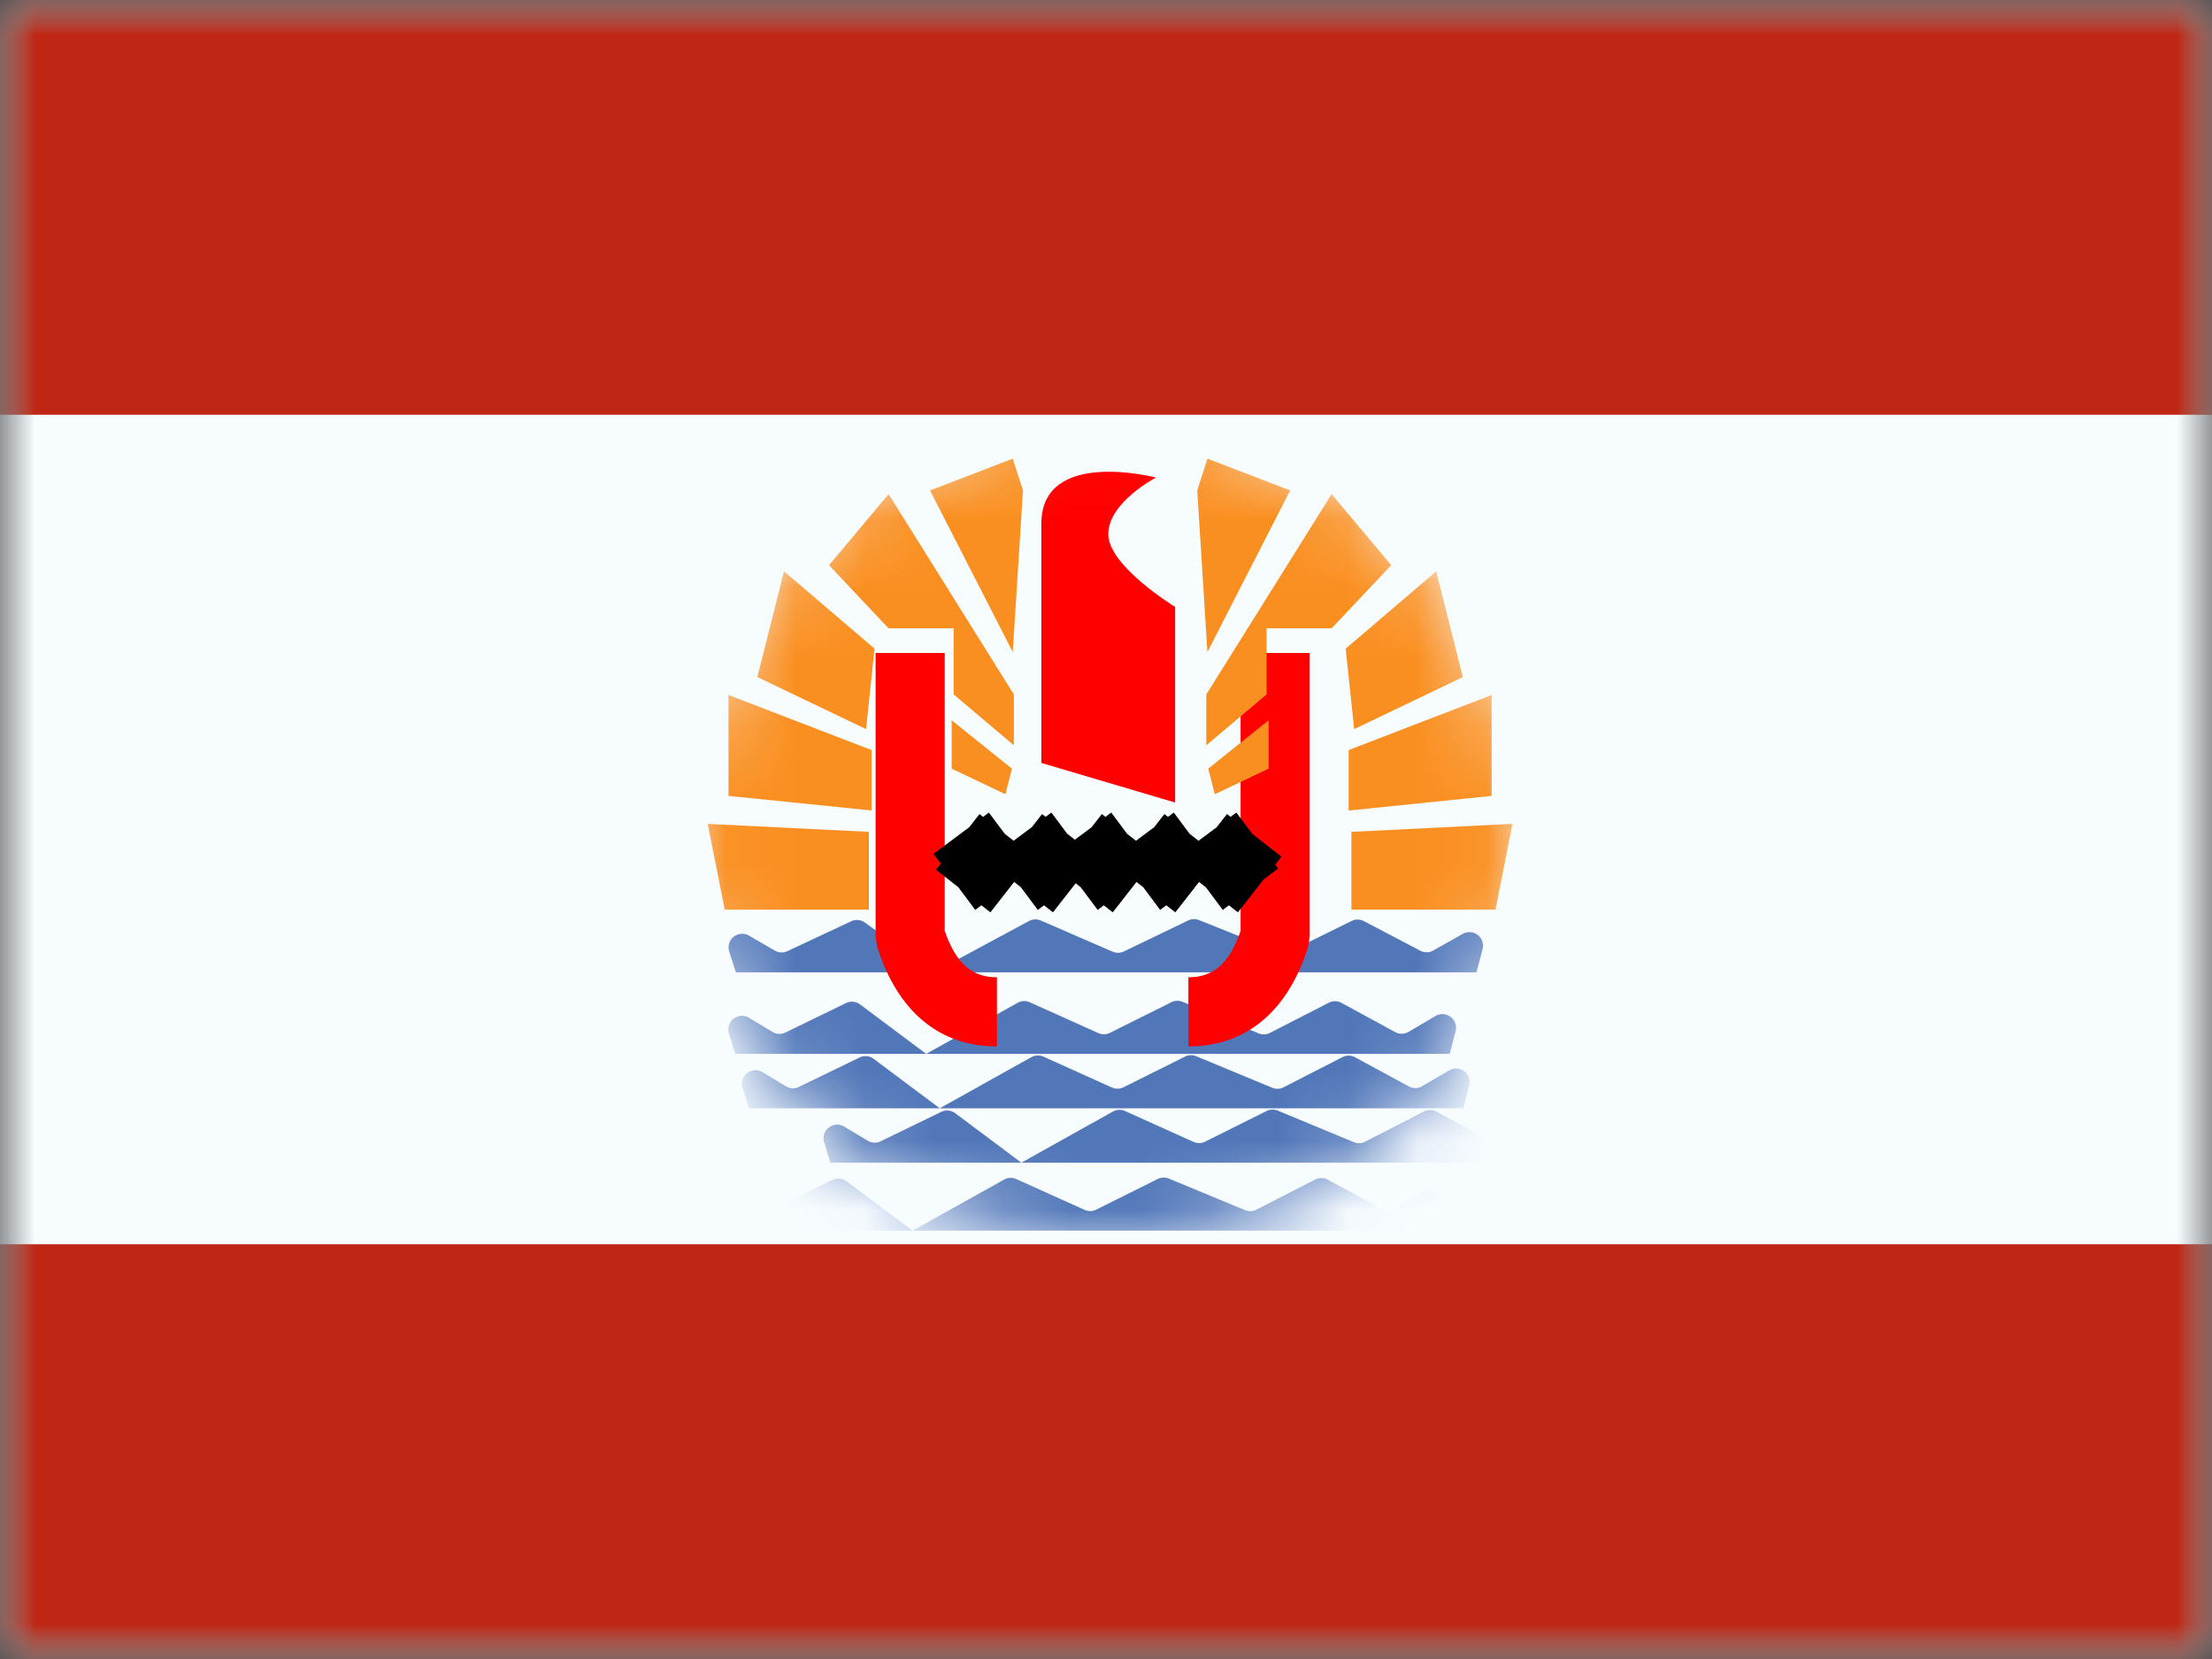 <svg width="32" height="24" fill="none" xmlns="http://www.w3.org/2000/svg">
  <rect width="100%" height="100%" fill="#333333" stroke="none"/>
  <mask id="a" maskUnits="userSpaceOnUse" x="0" y="0" width="32" height="24">
    <path fill="#fff" d="M0 0h32v24H0z"/>
  </mask>
  <g mask="url(#a)">
    <path fill-rule="evenodd" clip-rule="evenodd" d="M0 0v24h32V0H0z" fill="#F7FCFF"/>
    <mask id="b" maskUnits="userSpaceOnUse" x="0" y="0" width="32" height="24">
      <path fill-rule="evenodd" clip-rule="evenodd" d="M0 0v24h32V0H0z" fill="#fff"/>
    </mask>
    <g mask="url(#b)">
      <path fill-rule="evenodd" clip-rule="evenodd" d="M0 0v6h32V0H0zm0 18v6h32v-6H0z" fill="#BF2714"/>
      <mask id="c" maskUnits="userSpaceOnUse" x="10" y="6" width="12" height="12">
        <path fill-rule="evenodd" clip-rule="evenodd" d="M16 18a6 6 0 100-12 6 6 0 000 12z" fill="#fff"/>
      </mask>
      <g mask="url(#c)">
        <path fill-rule="evenodd" clip-rule="evenodd" d="M10.549 13.765a.197.197 0 01.286-.23l.374.217a.197.197 0 00.182.008l.922-.432a.197.197 0 01.199.018l.996.72 1.378-.742a.197.197 0 01.171-.007l1.038.45a.197.197 0 00.164-.003l.93-.448a.197.197 0 01.158-.005l1.152.46c.052.02.11.018.16-.007l.892-.44a.197.197 0 01.179.001l.818.429c.059.03.13.03.188-.004l.425-.24a.197.197 0 01.287.221l-.088.335H10.645l-.096-.301zm-.004 1.185a.197.197 0 01.29-.226l.34.205a.197.197 0 00.187.008l.877-.426a.197.197 0 01.204.02l.956.715 1.323-.739a.197.197 0 01.177-.007l.99.445a.197.197 0 00.168-.003l.888-.443a.197.197 0 01.163-.006l1.1.456c.053.022.114.02.165-.007l.85-.436a.197.197 0 01.183.002l.778.423c.06.033.134.031.194-.004l.39-.229c.15-.088.333.05.29.219l-.085.329H10.636l-.091-.295zm.197.788a.197.197 0 01.289-.227l.34.205a.197.197 0 00.187.008l.877-.426a.197.197 0 01.204.02l.956.715 1.324-.739a.197.197 0 01.176-.008l.99.446a.197.197 0 00.169-.003l.887-.443a.197.197 0 01.164-.006l1.1.456c.053.022.113.02.165-.007l.85-.436a.197.197 0 01.183.002l.778.422c.06.033.134.032.193-.003l.39-.229a.197.197 0 01.29.219l-.084.329H10.833l-.091-.296zm1.18.786a.197.197 0 01.29-.226l.34.204a.197.197 0 00.187.009l.877-.426a.197.197 0 01.204.02l.955.715 1.324-.739a.197.197 0 01.177-.008l.99.446a.197.197 0 00.168-.003l.888-.443a.197.197 0 01.163-.006l1.1.456c.053.022.114.02.165-.007l.85-.436a.197.197 0 01.183.002l.778.422c.06.033.134.032.194-.003l.39-.229a.197.197 0 01.29.219l-.085.329H12.013l-.091-.296zm-1.574.984a.197.197 0 01.29-.226l.34.204a.197.197 0 00.187.008l.877-.425a.197.197 0 01.204.02l.956.714 1.323-.738a.197.197 0 01.177-.008l.99.446a.197.197 0 00.168-.004l.888-.443a.197.197 0 01.163-.005l1.1.455c.054.022.114.02.165-.006l.85-.436a.197.197 0 01.184.002l.777.422c.06.033.134.032.194-.003l.39-.23a.197.197 0 01.29.22l-.084.328H10.439l-.09-.295z" fill="#5277B9"/>
        <path d="M14.422 14.138v1c-.844 0-1.441-.518-1.732-1.44l-.023-.15V9.446h1v4.022c.167.48.401.67.755.67zm2.77 0v1c.844 0 1.442-.518 1.732-1.44l.023-.15V9.446h-1v4.022c-.166.48-.4.67-.755.67z" fill="red"/>
        <path fill-rule="evenodd" clip-rule="evenodd" d="M16.725 6.909s-1.66-.434-1.66.666v3.462L17 11.61V8.78s-.967-.59-.967-1.052c0-.463.692-.82.692-.82z" fill="red"/>
        <path d="M13.934 12.89l.63-.805m-.055.779l-.604-.81m.934.836l.63-.805m-.055.779l-.605-.81m.895.836l.63-.805m-.054.779l-.605-.81m.934.836l.63-.805m-.055.779l-.604-.81m.934.836l.63-.805m-.054.779l-.605-.81" stroke="#000"/>
        <path fill-rule="evenodd" clip-rule="evenodd" d="M13.454 7.095l1.197 2.338.148-2.338-.148-.46-1.197.46zm-.6 1.995l-.861-.914.862-1.028 1.812 2.898v.736l-.871-.736V9.09h-.941zm-1.897.705l1.572.753.123-1.164-1.31-1.119-.386 1.53zm1.652 1.93l-2.07-.211v-1.46l2.07.797v.875zm-2.125 1.434l-.246-1.24 2.332.115v1.125h-2.086zm3.283-2.039v-.7l.872.7-.094.37-.778-.37zm8.114.798l-.246 1.24H19.55v-1.124l2.332-.116zm-2.37-.192l2.068-.212v-1.46l-2.069.797v.875zm1.651-1.931l-1.572.753-.123-1.164 1.31-1.119.385 1.53zm-1.898-.705l.862-.914-.862-1.028-1.813 2.898v.736l.872-.736V9.09h.94zm-.6-1.995l-1.197 2.338-.147-2.338.148-.46 1.196.46zm-.312 4.025v-.7l-.873.7.095.37.778-.37z" fill="#FA8F21"/>
      </g>
    </g>
  </g>
</svg>
